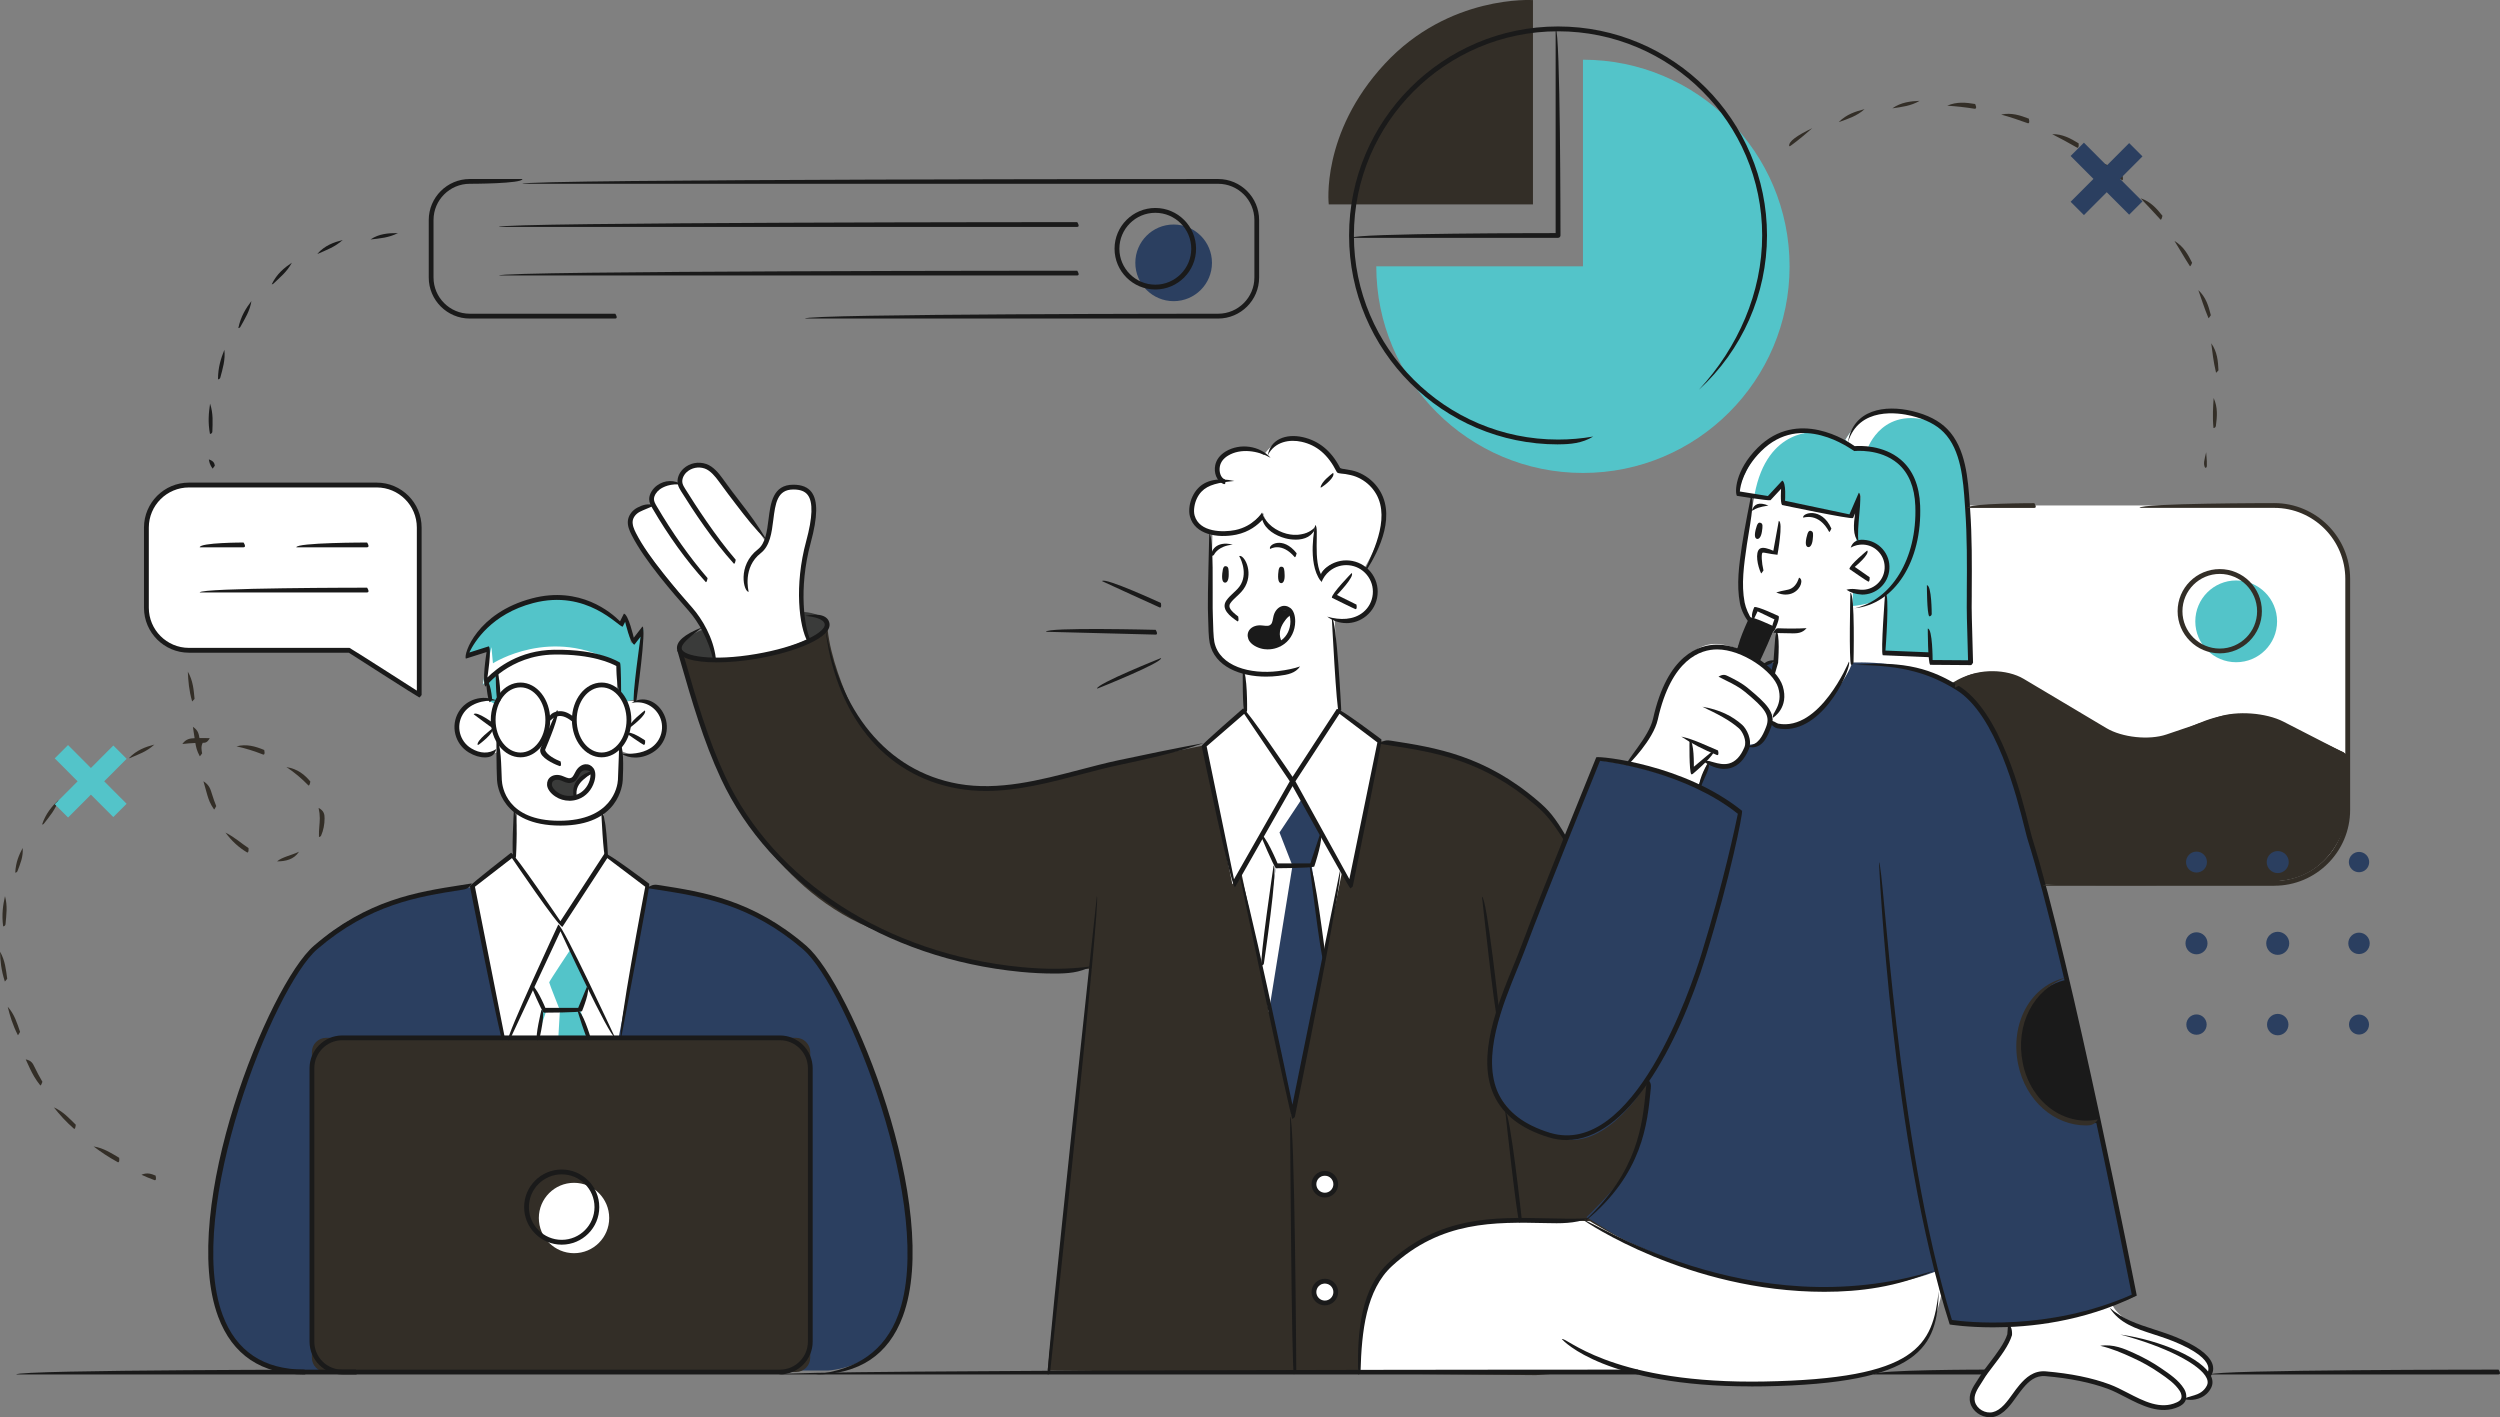 <?xml version="1.0" encoding="UTF-8"?>
<svg id="Layer_2" data-name="Layer 2" xmlns="http://www.w3.org/2000/svg" viewBox="0 0 501.64 284.37">
  <rect x="0" y="0" width="501.64" height="284.37" fill="#808080" stroke="none"/>
  <defs>
    <style>
      .cls-1 {
        fill: #fff;
      }

      .cls-2 {
        fill: #332e27;
      }

      .cls-3 {
        fill: #1a1a1a;
      }

      .cls-4, .cls-5 {
        fill: #53c4c9;
      }

      .cls-6, .cls-7 {
        fill: #2b3f60;
      }

      .cls-8 {
        fill: #3a3b3a;
      }

      .cls-7, .cls-5 {
        fill-rule: evenodd;
      }
    </style>
  </defs>
  <g id="Colored">
    <g id="Team_Brainstorm" data-name="Team Brainstorm">
      <g>
        <path class="cls-1" d="m385.08,101.43h72.2s13.1,1.46,13.61,14.17v45.9s.57,12.81-13.01,15.22h-47.8l-36.63-32.27-6.71-42.49,18.34-.53Z"/>
        <path class="cls-2" d="m390.5,137.94s3.45-3.03,7.89-3c4.44.03,6.05.64,19.64,9.08,11.47,7.12,16.39,3.59,19.35,2.65,2.96-.93,6.58-3.48,12.82-3.41,6.23.07,6.63,1.65,20.12,7.73l.57.88v12.43s-2.05,11.08-13.01,12.42c-10.96,1.34-47.98.77-47.98.77l-36.45-25.63,17.05-13.93Z"/>
      </g>
      <path class="cls-2" d="m241.56,149.58s-15.86,3.11-24.19,5.18c-8.33,2.07-18.55,5.48-28.65,2.07-10.1-3.41-15.53-10.23-17.52-14.32-1.98-4.09-4.56-10.75-5.12-16.13,0,0-6.27,4.55-14.62,5.29-8.35.74-13.16,1.03-15.16-1.36,0,0,4.14,15.51,7.09,21.92,2.95,6.4,12.32,26.96,32.77,34.59,20.45,7.63,21.4,7.13,27.57,7.56,6.17.43,15.22,0,15.22,0,0,0-4.97,45.85-5.28,48.73-.31,2.88-3.46,31.9-3.46,31.9l97.99.92,28.91-2.37,7.93-14.66-7.93-36.25-9.23-10.58s-.76-8.84-1.98-13.64c-1.23-4.8-5.52-19.29-9.7-26.12-4.17-6.83-5.48-11.72-17.55-17.68-12.07-5.97-21.79-5.86-21.79-5.86l-35.32.81Z"/>
      <path class="cls-6" d="m57.3,275.01h108.76s15.05-.52,16.1-16.99c1.05-16.47-3.35-32.75-7.78-44.56-4.43-11.81-9.21-22.74-20.14-28.53-10.93-5.79-25.12-7.2-25.12-7.2l-34.36.32s-24.77.98-34.1,15.09c-9.33,14.11-17.19,37.57-17.95,50.47-.75,12.91-1.24,28.12,14.58,31.4Z"/>
      <path class="cls-1" d="m99.51,140.96s-6.68-2.3-7.83,4.69c0,0,.35,5.3,4.16,5.62,3.81.32,4.26-.64,4.26-.64l.2,6.65s.48,4.33,3.52,5.66l-.75,8.88,9.36,13.62,9.3-13.62-.6-9.06s3.18-1.55,3.36-6.48c.18-4.93.41-5.48.41-5.48,0,0,6.62,3.21,8.43-4.21,0,0,.46-3.87-2.26-5.12-2.72-1.25-5.68-.69-5.68-.69l-1.66-2.34.4-5.06s-3.96-2.74-12.4-2.61c-8.44.14-11.64,3.6-11.64,3.6l-.15,5.43-.43,1.14Z"/>
      <path class="cls-2" d="m65.45,208.24h94.26c1.59,0,2.87,1.29,2.87,2.87v61.32c0,1.59-1.29,2.87-2.87,2.87h-94.26c-1.59,0-2.87-1.29-2.87-2.87v-61.32c0-1.59,1.29-2.87,2.87-2.87Z"/>
      <path class="cls-6" d="m371.38,132.96s13.54-.85,21.36,5.08c7.82,5.92,11.11,17.59,12.07,20.97.96,3.38,6.49,23.54,7.35,26.99.85,3.45,6.52,27.95,7.65,33.19,1.13,5.24,8.47,40.91,8.47,40.91,0,0-8.93,4.27-17.87,5.04-8.94.77-16.83,1.24-19.12.2l-2.83-10.16s-17.76,6.26-34.1,2.79c-16.34-3.47-23.68-6.09-29.68-9.8-6-3.71-6.34-3.93-6.34-3.93,0,0,4.72-4.59,6.73-7.33,2.01-2.74,5.57-9.75,5.37-19.59,0,0-7.66,13.26-17.04,11.2-9.38-2.06-15.1-9.4-14.32-16.42.77-7.02,4.47-16.91,10.16-31.2,5.69-14.3,11.25-28.38,11.25-28.38,0,0,5.33.52,11.69,2.43,6.21,1.86,8.69,2.54,8.69,2.54l11.04-24.35,4.42-.14s-4.12,13.1,1.36,12.8c5.47-.3,7.83-3.49,9.79-5.91,1.95-2.42,3.92-6.91,3.92-6.91Z"/>
      <g>
        <path class="cls-6" d="m440.74,175.08c1.16,0,2.1-.94,2.1-2.1s-.94-2.1-2.1-2.1-2.1.94-2.1,2.1.94,2.1,2.1,2.1Z"/>
        <path class="cls-6" d="m457.04,175.19c1.22,0,2.21-.99,2.21-2.21s-.99-2.21-2.21-2.21-2.21.99-2.21,2.21.99,2.21,2.21,2.21Z"/>
        <path class="cls-6" d="m473.35,175.02c1.13,0,2.04-.91,2.04-2.04s-.92-2.04-2.04-2.04-2.04.92-2.04,2.04.91,2.04,2.04,2.04Z"/>
        <path class="cls-6" d="m440.74,191.49c1.22,0,2.21-.99,2.21-2.21s-.99-2.21-2.21-2.21-2.21.99-2.21,2.21.99,2.21,2.21,2.21Z"/>
        <path class="cls-6" d="m457.04,191.6c1.28,0,2.31-1.04,2.31-2.31s-1.04-2.32-2.31-2.32-2.31,1.04-2.31,2.32,1.04,2.31,2.31,2.31Z"/>
        <path class="cls-6" d="m473.35,191.44c1.19,0,2.15-.96,2.15-2.15s-.96-2.15-2.15-2.15-2.15.96-2.15,2.15.96,2.15,2.15,2.15Z"/>
        <path class="cls-6" d="m440.74,207.63c1.13,0,2.04-.91,2.04-2.04s-.92-2.04-2.04-2.04-2.04.91-2.04,2.04.91,2.04,2.04,2.04Z"/>
        <path class="cls-6" d="m457.04,207.74c1.19,0,2.15-.96,2.15-2.15s-.96-2.15-2.15-2.15-2.15.96-2.15,2.15.96,2.15,2.15,2.15Z"/>
        <path class="cls-6" d="m473.35,207.59c1.11,0,2.01-.9,2.01-2.01s-.9-2.01-2.01-2.01-2.01.9-2.01,2.01.9,2.01,2.01,2.01Z"/>
      </g>
      <path class="cls-8" d="m115.24,159.78s-.26-3.38,3.52-4.43c0,0-.02-1.52-1.14-1.53-1.12-.02-1.48.8-1.78,1.35-.3.55-.79,1.41-1.67,1.32-.87-.09-2.66-1.21-3.54-.1-.88,1.11-.63,2.48,1.17,3.3,1.8.82,3.43.09,3.43.09Z"/>
      <path class="cls-4" d="m99.94,139.82v-5.08s3.89-3.52,10.31-3.83c6.42-.31,11.97,1.3,13.89,2.48v5.06l1.25,2.34,1.83-.4,1.9-14.17-2.51,2.88-1.13-5.49-.88,1.71s-6.08-6.05-14.36-5.42c-8.27.63-14.91,6.04-16.7,11.75l4.58-1.46-1.26,7.25,1.11-.97.15,4.15,1.38.76.43-1.55Z"/>
      <path class="cls-4" d="m371.6,121.61s5.52-.3,7.05-2.95l-.84,12.34,9.34.28.15,1.64,8.09.06s-.12-27.75-.76-33.17c-.64-5.42-1.07-13.76-8.4-16.03-7.33-2.27-12.22-.57-14.18,1.96-1.97,2.52-1.97,2.95-1.97,2.95,0,0-6.26-4.06-12.68-1.42-3.79,1.56-6.73,5.38-8.74,11.5l6.01,1.35,3.23-3.4-.3,4.2,13.64,2.74,2.21-4.56s-1.42,5.41-.99,9.7c0,0,5.35-.27,5.9,4.29.55,4.56-4.14,6.38-5.86,5.62-1.72-.76-.73-.23-.73-.23l-.17,3.14Z"/>
      <path class="cls-1" d="m326.79,152.9s3.83-3.67,4.52-6.36c.69-2.69,2.02-8.3,4.68-11.61,2.66-3.31,4.56-5.53,7.9-5.72,3.33-.19,8.58,2.49,10.56,4.77,1.98,2.27,3.46,4.85,2.92,6.84-.54,1.99-2.52,3.01-2.52,3.01,0,0,1.49,5.43-4.36,5.64,0,0-.55,6.47-7.69,3.24l-1.93,4.73s-11.1-3.92-14.07-4.54Z"/>
      <path class="cls-1" d="m371.6,133.09l.17-14.26s6.11,1.2,6.62-4.78c0,0,1.16-5.3-5.94-5.25l.52-7.54-1.74,2.4-13.64-2.74.29-4.07-3.12,3.29-2.7-.66s-1.96,9.52-2.48,13c-.52,3.48-.84,10.81,1.33,11.77l4.79,1.88c1.08.46.61,6.82.61,6.82l-.96,3.25s3.47,5.76-.52,7.63c0,0,.89,2.89,5.64,1.61,4.74-1.28,10.49-9.91,11.13-12.35Z"/>
      <path class="cls-1" d="m403.39,265.91l-.15,1.94s-1.41,3.34-4.81,7.05c-3.4,3.71-3.43,7.57-.54,8.72,4.37,1.75,6.28-5.63,10.81-7.52,2.87-1.2,12.05.67,14.21,1.7,2.16,1.03,6.83,4.56,9.37,4.62,2.53.07,5.68.19,5.95-2.02,0,0,2.67.42,4.34-1.19,1.67-1.61.41-3.34.41-3.34,0,0,1.45-.74.08-2.83-1.37-2.09-3.64-3.42-7.16-4.65-3.52-1.23-8.4-2.79-10.11-4.24-1.71-1.46-1.89-2.29-1.89-2.29,0,0-14.29,4.46-20.49,4.06Z"/>
      <path class="cls-1" d="m319.03,245.04s-11.86-.43-17.23,0c-5.37.43-15.17,1.35-21.73,7.69-6.56,6.34-6.55,12.43-7.56,22.57h54.83s12.32,2.83,27.59,2.36c15.27-.46,21.89-1.99,25.17-3.82,3.28-1.83,5.29-2.29,6.74-5.43,1.45-3.13,2.65-8.36,2.65-8.36l-1.04-4.93s-12.1,5.31-31.27,3.03c-22.02-2.62-38.15-13.12-38.15-13.12Z"/>
      <polygon class="cls-3" points="348.44 130.41 351.45 124.1 356.08 126.13 352.52 132.67 348.44 130.41"/>
      <path class="cls-1" d="m122.24,244.4c0,3.9-3.16,7.06-7.06,7.06s-7.06-3.16-7.06-7.06,3.16-7.06,7.06-7.06,7.06,3.16,7.06,7.06Z"/>
      <polygon class="cls-1" points="103.06 171.83 94.76 178.05 100.79 208.25 124.15 208.16 130 177.73 121.73 171.83 103.06 171.83"/>
      <polygon class="cls-4" points="106.95 198.22 108.87 202.13 107.78 208.23 118.23 208.25 116.35 202.41 118.02 197.72 112.32 185.99 106.95 198.22"/>
      <path class="cls-1" d="m70.13,130.49l13.99,8.98-.03-34.25s.18-6-7.58-7.88h-38.61s-8.05.15-8.53,8.53v17.05s.86,7.58,8.53,7.58h32.22Z"/>
      <path class="cls-1" d="m268.73,142.48l-.92-18.32s7.84,2.36,8.19-6.15c0,0-.43-5.35-6.19-5.12,0,0-3.64.62-4.59,2.85,0,0-1.8-1.43-1.05-8.63v-.91s-2.35,2.82-5.7,1.15c-3.35-1.67-4.34-1.75-4.9-4.05,0,0-2.93,4.61-10.28,3.5l-.36,18.1s-1.24,8.93,6.93,9.85l-.02,7.54,9.38,14.09,9.52-13.88Z"/>
      <path class="cls-1" d="m162.35,128.15s-1.16-3.08-1.34-8.49c-.18-5.41,1.41-10.61,1.83-12.65.42-2.05,1.79-9.05-2.24-9.42-4.03-.37-5.1,2.19-5.5,5.15-.4,2.97-1.42,6.06-1.42,6.06,0,0-6.18-9.58-8.67-12.52-2.49-2.94-4.11-3.76-6.36-2.78-2.25.98-1.84,3.66-1.84,3.66,0,0-2.51-1.09-4.06.34-1.55,1.42-2.08,2.65-1.38,4.11,0,0-2.06-.5-3.49.73-1.43,1.23-1.69,3.27.91,7.02,2.6,3.76,7.58,9.73,9.46,12.06,1.88,2.33,3.39,4.36,4.08,6.44.68,2.09,1.05,4.32,1.05,4.32,0,0,5.74.21,10.83-1.15,5.1-1.37,8.13-2.87,8.13-2.87Z"/>
      <polygon class="cls-1" points="249.71 142.31 241.55 149.58 247.29 177.44 249.03 174.84 259.3 224.05 269.31 174.84 270.93 177.77 276.87 148.76 268.61 142.51 249.71 142.31"/>
      <path class="cls-1" d="m245.31,96.38s-5.38.47-6.21,4.57c-.83,4.1,3.92,5.76,3.92,5.76,0,0,4.87.96,7.36-1.04,2.49-1.99,3.09-2.72,3.09-2.72,0,0,.56,3.58,4.73,4.3,4.17.72,5.84-1.43,5.84-1.43,0,0-1.57,6.83.75,9.64,0,0,1.48-2.8,4.75-2.66,3.27.14,4.2,1.26,4.2,1.26,0,0,2.66-4.38,3.31-7.54.64-3.16.75-6.83-1.33-8.73-2.08-1.91-2.81-3.27-6.88-3.39,0,0-1.78-4.38-6.07-5.83-4.29-1.45-7.14-.16-9.19,2.73,0,0-2.36-1.72-5.33-1.35-2.96.37-3.85,2.77-4.12,3.31-.26.53.3,2.63,1.16,3.13Z"/>
      <path class="cls-3" d="m256.74,129.3s-.97-1.99,0-3.56c.97-1.58,2.37-2.41,2.37-2.41,0,0-.6-1.05-1.7-.9-1.09.15-1.33,1-1.5,2-.17,1.01-.44,1.86-1.34,1.95-.9.09-2.7-.22-3.36.24-.67.46-.7,1.31.33,2.13,1.03.82,3.35,1.76,5.2.55Z"/>
      <path class="cls-8" d="m143.26,132.23s-1.02-5.52-1.96-5.82c-.94-.3-5.24,2.48-4.84,3.94.4,1.46,5.84,2.14,6.8,1.89Z"/>
      <path class="cls-8" d="m161,122.83l1.14,5.64s4.23-2.1,3.83-3.58c-.4-1.47-4.04-2.21-4.97-2.07Z"/>
      <polygon class="cls-6" points="253.46 167.6 256.07 173.72 253.08 193.83 259.3 223.63 265.89 192.08 263.2 173.72 265.37 167.32 259.48 156.87 253.46 167.6"/>
      <path class="cls-1" d="m267.84,237.8c0,1.11-.9,2-2,2s-2-.89-2-2,.9-2,2-2,2,.9,2,2Z"/>
      <path class="cls-1" d="m267.84,259.44c0,1.1-.9,2-2,2s-2-.9-2-2,.9-2,2-2,2,.9,2,2Z"/>
      <path class="cls-2" d="m266.62,41.01h40.98V.02s-16.83-1.14-29.74,12.79c-12.91,13.93-11.24,28.2-11.24,28.2Z"/>
      <path class="cls-4" d="m317.63,11.98v41.46h-41.47c0,22.9,18.57,41.46,41.47,41.46s41.46-18.56,41.46-41.46-18.57-41.46-41.46-41.46Z"/>
      <path class="cls-6" d="m227.81,52.74c0,4.25,3.44,7.69,7.69,7.69s7.69-3.44,7.69-7.69-3.44-7.69-7.69-7.69-7.69,3.44-7.69,7.69Z"/>
      <path class="cls-3" d="m414.74,196.62l6.41,28.73s-13.47.7-15.78-11.58c-2.31-12.29,6.15-16.82,9.37-17.14Z"/>
      <path class="cls-4" d="m456.91,124.68c0,4.53-3.67,8.2-8.21,8.2s-8.2-3.67-8.2-8.2,3.67-8.21,8.2-8.21,8.21,3.67,8.21,8.21Z"/>
      <path class="cls-1" d="m123.6,133.1c-12.86-7.61-24.69,0-24.69,0l-.3-3.25-1.7,7.32c.11.13,1.06-.7,1.06-.7,0,.14,1.97-1.72,1.97-1.72,0,0,3.89-3.52,10.31-3.83,5.9-.28,11.06,1.06,13.35,2.19Z"/>
      <path class="cls-1" d="m364.65,86.74c-2.14-.51-4.68-.53-7.26.52-3.79,1.56-6.73,5.38-8.74,11.5l2.31.52,1.11-.07c2.54-13.66,12.58-12.47,12.58-12.47Z"/>
      <path class="cls-1" d="m386.23,83.78c-7.33-2.27-12.22-.57-14.18,1.96-1.04,1.33-1.52,2.07-1.75,2.48l1.47,1.63,2.94.22s3.14-9.35,14.12-5.05c-.76-.51-1.61-.93-2.6-1.24Z"/>
      <polygon class="cls-1" points="261.33 160.14 256.74 167.04 259.34 173.72 254.59 203.11 253.08 193.25 256.07 173.72 253.46 167.6 259.48 156.87 261.33 160.14"/>
      <path class="cls-1" d="m114.5,190.47s-4.3,6.44-4.3,6.65,2.15,5.59,2.15,5.59l-.32,5.51h-4.25s1.76-5.17,1.76-5.17l-2.44-5.18,5.33-12.43,2.07,5.03Z"/>
      <path class="cls-3" d="m71.42,275.79H3.28c0-.97,68.14-.97,68.14-.97.48.75.26.97,0,.97Z"/>
      <path class="cls-3" d="m398.43,275.79h-22.51c0-.97,22.51-.97,22.51-.97.48.75.27.97,0,.97Z"/>
      <path class="cls-3" d="m328.64,275.79h-172.3c0-.97,172.3-.97,172.3-.97.48.75.26.97,0,.97Z"/>
      <path class="cls-3" d="m501.35,275.79h-57.74c0-.97,57.74-.97,57.74-.97.48.75.26.97,0,.97Z"/>
      <path class="cls-3" d="m156.49,275.79h-87.8c-3.63,0-6.58-2.96-6.58-6.58v-54.86c0-3.63,2.95-6.58,6.58-6.58h87.8c3.63,0,6.58,2.96,6.58,6.58v54.86c0,3.63-2.95,6.58-6.58,6.58Zm-87.8-67.06c-3.1,0-5.62,2.52-5.62,5.62v54.86c0,3.1,2.52,5.62,5.62,5.62h87.8c3.1,0,5.62-2.52,5.62-5.62v-54.86c0-3.1-2.52-5.62-5.62-5.62h-87.8Z"/>
      <path class="cls-3" d="m112.71,249.75c-4.16,0-7.54-3.38-7.54-7.54s3.38-7.54,7.54-7.54,7.54,3.38,7.54,7.54-3.38,7.54-7.54,7.54Zm0-14.11c-3.62,0-6.58,2.95-6.58,6.57s2.95,6.57,6.58,6.57,6.58-2.95,6.58-6.57-2.95-6.57-6.58-6.57Z"/>
      <path class="cls-3" d="m352.68,132.95c-.44-.69,2.39-6.59,2.39-6.59l-3.39-1.62-2.81,5.88c-.87-.42,2.15-6.73,2.15-6.73.64-.23,4.9,1.8,4.9,1.8.23.64-2.8,6.98-2.8,6.98-.08.17-.26.28-.44.28Z"/>
      <path class="cls-3" d="m355.71,126.62c-.43-.69.35-2.33.35-2.33l-3.39-1.62-.78,1.64c-.87-.41.12-2.49.12-2.49.64-.23,4.9,1.81,4.9,1.81.23.64-.77,2.72-.77,2.72-.08.17-.26.28-.44.28Z"/>
      <path class="cls-3" d="m339.38,155.38c-.48-.49-.37-6.83-.37-6.83.97.02.87,5.3.87,5.3l3.99-3.34c.62.74-4.18,4.76-4.18,4.76-.09.08-.2.11-.31.11Z"/>
      <g>
        <path class="cls-3" d="m220.13,138.17c-.18-.93,12.84-6.13,12.84-6.13.36.9-12.67,6.09-12.67,6.09-.06.02-.12.03-.18.03Z"/>
        <path class="cls-3" d="m231.87,127.34s-21.99-.57-21.99-.57c.03-.96,22.01-.39,22.01-.39.46.76.25.97-.01.97Z"/>
        <path class="cls-3" d="m232.74,121.91c-.2-.05-11.6-5.3-11.6-5.3.4-.88,11.8,4.38,11.8,4.38.15.82-.02.92-.2.92Z"/>
      </g>
      <path class="cls-3" d="m97.31,151.98c-1.05,0-2.14-.33-3.23-.98-2.81-1.69-3.73-5.34-2.05-8.15,1.54-2.56,4.78-3.52,7.68-2.27-2.85-.17-5.57.61-6.85,2.76-1.41,2.35-.64,5.42,1.71,6.83,1.77,1.07,3.55,1.11,5.01.13-.33,1.38-1.28,1.68-2.28,1.68Z"/>
      <path class="cls-3" d="m95.84,149.46c-.28-.87,2.92-3.24,2.92-3.24.57.77-2.63,3.15-2.63,3.15-.09.07-.19.1-.29.1Z"/>
      <path class="cls-3" d="m98.91,146.13c-.29-.1-3.87-2.81-3.87-2.81.58-.77,4.16,1.94,4.16,1.94,0,.8-.15.87-.29.87Z"/>
      <path class="cls-3" d="m127.46,152.01c-1.01,0-1.99-.26-2.82-.79,1.98.11,4.01.03,5.79-1.04,2.35-1.41,3.12-4.47,1.71-6.83-1.12-1.88-3.31-2.8-5.44-2.28,2.31-1.55,4.93-.46,6.27,1.79,1.68,2.81.77,6.47-2.04,8.15-1.11.67-2.31,1-3.46,1Z"/>
      <path class="cls-3" d="m129.17,149.46c-.28-.09-3.42-2.28-3.42-2.28.55-.79,3.7,1.4,3.7,1.4.03.81-.12.88-.27.88Z"/>
      <path class="cls-3" d="m126.3,145.98c-.29-.87,3.09-3.43,3.09-3.43.58.77-2.8,3.32-2.8,3.32-.09.07-.19.1-.29.1Z"/>
      <g>
        <path class="cls-3" d="m114.24,160.67c-.99,0-1.96-.28-2.8-.84-.98-.63-1.61-1.52-1.67-2.31-.04-.7.22-1.28.74-1.65.65-.46,1.6-.5,2.49-.11,1.11.48,1.24.43,1.52.34.28-.1.41-.15.95-1.23.44-.87,1.19-1.45,1.98-1.52.67-.04,1.21.23,1.63.79.44.6.5,1.61.16,2.72-.5,1.65-1.68,2.95-3.17,3.49-.6.22-1.22.33-1.83.33Zm-3.51-3.21c.02.39.42,1.04,1.23,1.57.53.35,1.96,1.07,3.78.41,1.2-.44,2.16-1.51,2.58-2.87.27-.91.19-1.59-.01-1.87-1.22-.36-1.69.03-1.97.59-.62,1.24-.89,1.49-1.48,1.71-.6.21-.96.2-2.23-.36-.58-.25-1.18-.24-1.55.02-.24.17-.36.44-.33.8h0Z"/>
        <path class="cls-3" d="m115.3,160.55c-1.24-3.78,1.82-5.45,3.54-5.85.06.98-3.83,1.94-3.07,5.26-.4.59-.43.59-.47.59Z"/>
      </g>
      <path class="cls-3" d="m197.81,158.71c-1.9,0-3.8-.15-5.7-.49-14.81-2.64-24.76-14.99-26.61-33.02,2.76,17.49,12.41,29.52,26.78,32.08,8.1,1.43,16.33-.72,24.3-2.8,2.56-.67,5.21-1.37,7.79-1.92,5.03-1.07,11-2.32,17.15-3.46-5.96,2.07-11.92,3.32-16.95,4.4-2.55.54-5.19,1.24-7.75,1.91-6.22,1.63-12.6,3.3-19.01,3.3Z"/>
      <path class="cls-3" d="m314.12,169.06c-2.95-4.7-4.25-5.98-6.09-7.56-10.51-9.04-20.31-10.56-28.95-11.9-.76-.12-1.5-.23-2.24-.36.89-.83,1.64-.71,2.39-.6,8.77,1.36,18.71,2.91,29.43,12.13,1.91,1.65,3.27,2.98,5.88,7.57-.26.7-.33.72-.42.72Z"/>
      <path class="cls-3" d="m270.97,178.26c-.42-.25-11.61-20.52-11.61-20.52l-11.54,20.28c-.89-.14-6.7-28.34-6.7-28.34.16-.46,8.31-7.53,8.31-7.53.71.1,9.93,13.73,9.93,13.73l8.88-13.63c.69-.12,8.96,6.13,8.96,6.13.18.48-5.76,29.49-5.76,29.49-.42.38-.45.39-.47.39Zm-28.85-28.5l5.49,26.67,11.19-19.66-9.15-13.53-7.53,6.52Zm17.81,7.01l10.83,19.63,5.62-27.43-7.61-5.75-8.84,13.56Z"/>
      <path class="cls-3" d="m256.03,174.22c-.44-.3-3.12-6.72-3.12-6.72.89-.37,3.44,5.75,3.44,5.75h6.57s1.95-5.86,1.95-5.86c.91.3-1.15,6.48-1.15,6.48-.46.33-7.69.35-7.69.35h0Z"/>
      <path class="cls-3" d="m254.06,135.77c-5.15,0-10.34-1.97-11.33-6.75-.22-1.03-.27-3.23-.32-5.35l-.04-1.61c-.06-2.03.26-14.41.27-14.94.96.15.63,12.9.69,14.91l.04,1.62c.05,2.08.11,4.22.3,5.18,1.03,4.96,7.34,6.5,12.74,5.84,1.86-.23,3.28-.53,4.46-.95-.93,1.35-2.41,1.67-4.34,1.9-.81.1-1.64.15-2.47.15Z"/>
      <path class="cls-3" d="m268.65,143c-.48-.46-1.41-18.97-1.41-18.97.96-.05,1.89,18.46,1.89,18.46-.46.51-.47.51-.48.51Z"/>
      <path class="cls-3" d="m270.14,125.03c-1.35,0-2.69-.44-3.83-1.3,2.56.75,5.29.7,7.22-.88,1.1-.9,1.78-2.18,1.92-3.6.14-1.42-.28-2.8-1.19-3.91-1.86-2.27-5.23-2.6-7.5-.73-.72.59-1.27,1.36-1.6,2.23-.51-1.37.14-2.28.99-2.97,2.68-2.2,6.66-1.82,8.86.87,1.07,1.3,1.57,2.94,1.4,4.61-.16,1.68-.97,3.18-2.27,4.25-1.17.96-2.58,1.44-4,1.44Z"/>
      <path class="cls-3" d="m243.2,111.52c-.43-.71.73-3.14,4.16-2.23-2.9.24-3.71,1.93-3.72,1.95-.08.18-.26.28-.44.28Z"/>
      <path class="cls-3" d="m259.8,111.8c-2.63-3.07-4.84-1.7-4.94-1.64-.49-.83,2.54-2.71,5.32.86-.17.75-.28.78-.38.78Z"/>
      <path class="cls-3" d="m249.75,143c-.48-.49-.38-8.26-.38-8.26.96.01.87,7.78.87,7.78,0,.26-.22.48-.48.48Z"/>
      <path class="cls-3" d="m253.14,193.74c-.48-.55,2.41-20.07,2.41-20.07.95.14-1.94,19.65-1.94,19.65-.04.24-.24.41-.48.41Z"/>
      <path class="cls-3" d="m265.5,192.56c-.48-.42-2.71-18.78-2.71-18.78.96-.12,3.19,18.24,3.19,18.24-.44.54-.46.54-.48.54Z"/>
      <path class="cls-3" d="m211.59,195.35c-2.18,0-4.45-.11-6.82-.34-27.15-2.64-50.18-17.49-60.09-38.73-3.54-7.58-5.89-15.73-8.16-23.62l-.63-2.2c.93-.27,1.56,1.94,1.56,1.94,2.26,7.85,4.6,15.96,8.11,23.47,9.77,20.94,32.5,35.57,59.31,38.18,5.12.5,9.72.45,14.07-.14-2.27,1.28-4.75,1.44-7.34,1.44Z"/>
      <path class="cls-3" d="m143.74,132.9c-4.25,0-7.57-.76-7.88-2.56-.27-1.58,1.4-3.05,5.1-4.5-2.68,2.09-4.33,3.34-4.16,4.34.25,1.47,6.06,2.57,14.95,1.04,3.92-.67,7.53-1.71,10.16-2.93,2.81-1.29,3.69-2.42,3.58-3.04-.19-1.1-2.25-1.52-3.94-1.67,3.09-.68,4.66.12,4.89,1.51.23,1.32-1.2,2.73-4.13,4.08-2.71,1.25-6.4,2.31-10.4,3-2.77.48-5.65.74-8.19.74Z"/>
      <path class="cls-3" d="m254.44,130.31c-.52,0-1.05-.07-1.57-.23-1.18-.36-2.09-1.06-2.38-1.85-.25-.69-.16-1.35.25-1.88.52-.65,1.47-.97,2.48-.85,1.29.16,1.41.07,1.67-.12.26-.19.38-.28.61-1.57.18-1,.77-1.81,1.55-2.12.61-.24,1.28-.13,1.87.31.62.47.98,1.48.97,2.71-.01,1.82-.83,3.5-2.17,4.49-.98.72-2.13,1.1-3.29,1.1Zm-1.64-3.87c-.55,0-1.04.19-1.3.52-.2.25-.24.57-.11.94.15.4.75.96,1.75,1.26.64.19,2.33.52,4.01-.72,1.1-.81,1.77-2.2,1.78-3.72,0-1.02-.29-1.7-.59-1.94-.31-.24-.63-.31-.93-.18-.46.18-.83.72-.95,1.39-.27,1.51-.49,1.8-.99,2.17-.53.4-.9.48-2.36.31-.1-.01-.21-.02-.31-.02Z"/>
      <path class="cls-3" d="m256.87,129.67c-2.22-3.47.39-6.08,2.02-7,.32.93-3.39,3.09-1.6,6.28-.26.7-.34.72-.42.72Z"/>
      <path class="cls-3" d="m271.98,122.23c-.21-.05-4.73-2.29-4.73-2.29-.13-.77,3.97-4.96,3.97-4.96.69.67-2.95,4.4-2.95,4.4l3.92,1.94c.13.81-.04.91-.21.91Z"/>
      <path class="cls-3" d="m163.66,275.79c8.29-.97,13.86-4.67,16.58-11.98,7.68-20.71-10.33-65.78-19.12-73.34-10.51-9.04-20.31-10.56-28.96-11.91-.75-.12-1.5-.23-2.23-.35.89-.83,1.63-.72,2.38-.6,8.77,1.37,18.72,2.91,29.44,12.13,9.17,7.89,27.38,52.89,19.4,74.4-2.87,7.73-8.75,11.65-17.48,11.65Z"/>
      <path class="cls-3" d="m61.1,275.79c-8.65,0-14.47-3.91-17.33-11.6-8-21.57,10.11-66.58,19.25-74.45,10.72-9.22,20.66-10.76,29.44-12.13.75-.12,1.49-.23,2.23-.35-.58,1.07-1.33,1.19-2.08,1.3-8.65,1.35-18.45,2.87-28.96,11.91-8.76,7.54-26.68,52.61-18.98,73.38,2.7,7.28,8.23,10.97,16.43,10.97.48.75.26.97,0,.97Z"/>
      <path class="cls-3" d="m100.79,208.73c-.47-.39-6.5-30.9-6.5-30.9.18-.47,8.25-6.72,8.25-6.72.69.11,9.91,13.74,9.91,13.74l8.88-13.63c.69-.12,8.96,6.13,8.96,6.13.18.47-5.66,30.98-5.66,30.98-.94-.18,4.84-30.4,4.84-30.4l-7.61-5.75-9,13.8c-.8,0-10.13-13.8-10.13-13.8l-7.43,5.75,5.98,30.22c-.41.57-.44.58-.47.58Z"/>
      <path class="cls-3" d="m101.94,208.73c-.44-.69,10.08-23.21,10.08-23.21.87,0,11.32,22.52,11.32,22.52-.87.41-10.88-21.18-10.88-21.18l-10.08,21.59c-.08.18-.25.28-.44.28Z"/>
      <path class="cls-3" d="m109.11,203.2c-.44-.3-2.61-5.5-2.61-5.5.89-.37,2.93,4.53,2.93,4.53h6.59s1.75-4.24,1.75-4.24c.89.36-.98,4.9-.98,4.9-.44.3-7.68.31-7.68.31h0Z"/>
      <path class="cls-3" d="m107.78,208.73c-.47-.6.87-6.13.87-6.13.94.23-.4,5.76-.4,5.76-.05.22-.25.37-.47.37Z"/>
      <path class="cls-3" d="m118.02,208.73c-.46-.34-2.13-5.89-2.13-5.89.92-.28,2.59,5.27,2.59,5.27-.37.61-.41.62-.46.62Z"/>
      <path class="cls-3" d="m366.08,259.21c-27.37,0-48.05-14.17-48.31-14.36.87-.57,33.17,21.55,70.36,10.11-7.45,3.3-14.98,4.25-22.05,4.25Z"/>
      <path class="cls-3" d="m318.04,244.94c10.64-9.98,11.53-19.18,12.24-26.58.06-.67.12-1.31.19-1.93.89.72.83,1.36.77,2.02-.69,7.17-1.64,17-12.89,26.38-.09.07-.2.11-.31.11Z"/>
      <path class="cls-3" d="m351.19,125.14c-1.09-1.12-1.83-2.82-2.06-4.06-.73-3.83-.17-7.72.38-11.49.46-3.2,1.81-9.92,1.82-9.99.93.26-.41,6.95-.8,9.62-.61,4.19-1.16,8-.46,11.67.21,1.09.88,2.64,1.5,3.46-.18.74-.28.77-.38.77Z"/>
      <path class="cls-3" d="m359.58,127.08c-.99,0-1.95-.02-2.69-.05-.35-.02-.69-.04-1.04-.07.42-.93.75-.9,1.08-.89,1.61.07,3.95.08,5.57-.03-.84,1.02-1.9,1.05-2.93,1.05Z"/>
      <path class="cls-3" d="m363.41,106.53c-.37-.11-.65.02-.94,1.38-.32,1.52.04,1.84.39,1.87.34.03.75-.4.87-1.49.12-1.1.16-1.61-.33-1.75Z"/>
      <path class="cls-3" d="m353.27,104.91c-.37-.12-.65,0-.98,1.35-.37,1.51-.02,1.84.32,1.88.34.04.76-.37.93-1.46.16-1.09.22-1.61-.27-1.77Z"/>
      <path class="cls-3" d="m257.19,113.72c-.39-.05-.64.12-.72,1.5-.09,1.55.32,1.81.66,1.79.35-.02.68-.5.64-1.61-.04-1.1-.08-1.62-.58-1.69Z"/>
      <path class="cls-3" d="m246.02,113.62c-.38-.07-.64.1-.77,1.48-.14,1.54.25,1.82.6,1.81.35,0,.7-.48.7-1.58,0-1.1-.02-1.62-.53-1.71Z"/>
      <path class="cls-3" d="m351.5,102.46c.51-1.4,1.49-1.76,3.34-1.02-1.87.29-2.53.59-3.08.95-.08.05-.18.08-.26.08Z"/>
      <path class="cls-3" d="m373.65,119.31c-1.37-.08-2.33-.41-3.15-.98,1.22-.32,2.01-.05,2.84,0,1.21.09,2.37-.31,3.29-1.11.91-.8,1.45-1.91,1.53-3.12.08-1.21-.32-2.38-1.12-3.29-.8-.91-1.9-1.46-3.11-1.53-.87-.06-1.79.15-2.58.61.47-1.39,1.55-1.66,2.64-1.57,1.47.09,2.81.76,3.78,1.86.97,1.11,1.45,2.52,1.35,3.99-.09,1.47-.76,2.81-1.86,3.78-1.01.89-2.28,1.36-3.62,1.36Z"/>
      <path class="cls-3" d="m374.89,116.71c-.28-.09-3.79-2.53-3.79-2.53-.03-.77,3.57-3.72,3.57-3.72.61.75-2.5,3.29-2.5,3.29l2.99,2.08c.02.81-.13.88-.28.88Z"/>
      <path class="cls-3" d="m355.65,135.68c-.46-.62.2-2.87.2-2.87l.46-6.26c.96.07.48,6.43.48,6.43l-.68,2.35c-.06.21-.26.35-.46.35Z"/>
      <path class="cls-3" d="m358.16,146.29c-.51,0-1.02-.05-1.55-.15-.86-.17-1.64-1.3-1.79-1.52,1.08-.12,1.63.51,1.97.58,8.36,1.58,14.15-12.31,14.21-12.45.66.93-4.61,13.55-12.83,13.55Z"/>
      <path class="cls-3" d="m358.33,119.31c-.6,0-1.24-.14-1.92-.43,1.41-.46,2.29-.42,3-.79,1.19-.61,1.56-2.17,1.57-2.18.92.29.47,2.21-1.12,3.03-.46.24-.98.36-1.52.36Z"/>
      <path class="cls-3" d="m371.44,133.41c-.48-.49-.15-14.45-.15-14.45.96.02.63,13.98.63,13.98,0,.26-.22.47-.48.47Z"/>
      <path class="cls-3" d="m353.41,133.65c1.14-1.12,1.65-1.16,2.9-1.18-1.2.98-1.68,1.02-2.84,1.18-.02,0-.04,0-.07,0Z"/>
      <path class="cls-3" d="m353.38,115.06c-.73-1.5-1.24-4.21-.29-4.94.58-.44,1.8-.03,2.74.4l1.09-6c.95.17-.26,6.8-.26,6.8-1.65-.16-2.76-.52-3-.42-.27.21-.19,1.96.19,3.57-.4.59-.44.59-.47.59Z"/>
      <path class="cls-3" d="m399.23,284.37c-1.75,0-3.44-1.19-3.89-2.88-.44-1.67.52-3.14,1.37-4.44.19-.28.36-.56.53-.83.44-.75,1.16-1.69,1.92-2.68,1.44-1.89,3.07-4.02,3.62-5.82l.14-1.84c.96.08.8,2.02.8,2.02-.62,2.07-2.31,4.28-3.8,6.23-.74.97-1.44,1.88-1.85,2.59-.17.28-.36.57-.55.87-.77,1.18-1.57,2.41-1.24,3.67.38,1.46,2.1,2.46,3.6,2.09.75-.18,1.48-.65,2.24-1.45.63-.67,1.19-1.45,1.73-2.2.44-.61.89-1.24,1.39-1.82,1.25-1.46,2.84-2.91,5.26-2.71,5.04.44,9.23,1.29,12.82,2.62,1.16.43,2.33,1.03,3.57,1.67,3.26,1.69,6.62,3.44,9.87,1.94.42-.19.69-.4.84-.64.29-.49.08-1.18-.19-1.61-.95-1.52-2.54-2.6-4.07-3.65-1.83-1.26-3.53-2.2-5.55-3.12-1.87-.86-4.09-1.81-6.37-2.34,2.58-.39,4.86.59,6.77,1.47,2.07.94,3.82,1.92,5.35,2.97,1.88,1.28,3.63,2.47,4.68,4.16.44.7.71,1.75.2,2.62-.25.41-.67.74-1.26,1.02-3.67,1.68-7.42-.25-10.72-1.96-1.21-.63-2.36-1.22-3.46-1.63-3.51-1.29-7.62-2.13-12.57-2.56-2-.17-3.31,1.04-4.45,2.38-.47.56-.91,1.17-1.34,1.76-.56.78-1.13,1.58-1.81,2.3-.89.94-1.78,1.51-2.71,1.73-.29.07-.58.1-.87.1Z"/>
      <path class="cls-3" d="m104.44,151.96c-3.29,0-5.96-3.36-5.96-7.5s2.67-7.5,5.96-7.5,5.96,3.37,5.96,7.5-2.67,7.5-5.96,7.5Zm0-14.04c-2.76,0-5,2.93-5,6.54s2.24,6.54,5,6.54,5-2.93,5-6.54-2.24-6.54-5-6.54Z"/>
      <path class="cls-3" d="m120.72,151.96c-3.29,0-5.96-3.36-5.96-7.5s2.67-7.5,5.96-7.5,5.96,3.37,5.96,7.5-2.68,7.5-5.96,7.5Zm0-14.04c-2.76,0-5,2.93-5,6.54s2.24,6.54,5,6.54,5-2.93,5-6.54-2.24-6.54-5-6.54Z"/>
      <path class="cls-3" d="m115.04,144.93c-1.18-.94-2.03-1.31-2.83-1.26-1.06.08-1.75.91-1.76.92-.72-.65.19-1.77,1.69-1.88,1.08-.09,2.17.39,3.23,1.38-.08.78-.2.83-.33.83Z"/>
      <path class="cls-3" d="m103.06,172.31c-.48-.51.04-9.57.04-9.57.96.06.44,9.11.44,9.11-.02.26-.23.46-.48.46Z"/>
      <path class="cls-3" d="m121.51,172.31c-.48-.46-.86-9.52-.86-9.52.96-.04,1.34,9.02,1.34,9.02-.47.5-.47.5-.48.5Z"/>
      <path class="cls-3" d="m112.32,153.73c-.48-.15-3.23-1.24-3.81-2.59-.15-.34-.16-.7-.03-1.02.57-1.4,3.18-7.38,3.29-7.64.85.45-1.83,6.61-2.4,8,.34,1.01,2.09,1.91,3.12,2.31.2.81.02.93-.17.93Z"/>
      <path class="cls-3" d="m127.22,140.87c-.48-.55,1.32-13.12,1.32-13.12l-1.24,1.61c-.85-.19-1.86-4.59-1.86-4.59l-.49.98c-.87.01-7.15-7.58-17.97-4.74-8.36,2.2-11.76,7.73-12.81,9.92l3.91-1.24c.62.54-.28,6.25-.28,6.25,1.95-1.94,6.42-5.46,13.36-5.56,9.16-.14,13.1,2.49,13.26,2.6.21.4.21,5.97.21,5.97-.96,0-.96-5.3-.96-5.3-.91-.51-4.86-2.43-12.49-2.31-8.9.13-13.67,6.35-13.72,6.42-.86-.36.17-6.92.17-6.92l-4.16,1.32c-.49-.96,2.27-9.19,13.27-12.09,9.67-2.55,15.93,2.85,17.67,4.61l.78-1.55c.9.11,1.98,4.83,1.98,4.83l1.74-2.25c.86.36-1.19,14.74-1.19,14.74-.03.24-.24.41-.48.41Z"/>
      <path class="cls-3" d="m99.94,140.92c-.48-.48-.48-6.18-.48-6.18.96,0,.96,5.7.96,5.7,0,.27-.22.48-.48.48Z"/>
      <path class="cls-3" d="m98.28,140.92c-.48-.45-.79-4.42-.79-4.42.96-.08,1.27,3.9,1.27,3.9-.46.52-.47.52-.48.52Z"/>
      <path class="cls-3" d="m112.48,165.66c-11.95,0-12.7-8.18-12.75-9.12-.13-2.52-.12-7.76-.12-7.81.96.05.96,5.27,1.08,7.76.07,1.37.95,8.2,11.51,8.2s11.72-6.83,11.79-8.2c.13-2.5.25-7.24.26-7.29.96.08.83,4.83.71,7.34-.05.93-.8,9.12-12.48,9.12Z"/>
      <g>
        <path class="cls-3" d="m84.12,139.94c-.26-.07-14.13-8.97-14.13-8.97h-32.08c-4.97,0-9.02-4.05-9.02-9.02v-16.09c0-4.97,4.04-9.02,9.02-9.02h37.68c4.97,0,9.01,4.05,9.01,9.02v33.6c-.32.46-.4.48-.48.48Zm-46.21-42.13c-4.44,0-8.05,3.61-8.05,8.05v16.09c0,4.44,3.61,8.05,8.05,8.05h32.22c.26.08,13.51,8.58,13.51,8.58v-32.72c0-4.44-3.61-8.05-8.05-8.05h-37.68Z"/>
        <path class="cls-3" d="m48.87,109.82h-8.79c0-.96,8.79-.96,8.79-.96.48.75.27.96,0,.96Z"/>
        <path class="cls-3" d="m73.66,109.82h-14.2c0-.96,14.2-.96,14.2-.96.48.75.26.96,0,.96Z"/>
        <path class="cls-3" d="m73.66,118.88h-33.58c0-.96,33.58-.96,33.58-.96.48.75.26.96,0,.96Z"/>
      </g>
      <path class="cls-3" d="m439.46,280.89c-.38,0-.71-.04-.98-.09.31-.91,3.13-.38,4.34-2.77.23-.45.22-.94-.03-1.48-1.26-2.79-8.39-6.4-17.34-8.77,8.03,1.13,16.61,4.81,18.22,8.38.37.81.37,1.59.01,2.31-.97,1.92-2.85,2.43-4.22,2.43Z"/>
      <path class="cls-3" d="m399.97,266.34c-5.29,0-8.67-.56-8.75-.57-11.68-36.58-14.17-92.18-14.19-92.74.98.52,3.45,55.7,14.64,91.83,2.4.35,19.19,2.4,36.08-5.08-1.07-5.43-13.36-67.49-20.91-91.39-.13-.41-.32-1.16-.57-2.17-1.56-6.26-5.7-22.89-13.78-27.81-5.05-3.07-10.23-4.98-20.47-4.98,10.47-.96,15.79.99,20.97,4.16,8.42,5.13,12.63,22.03,14.21,28.4.24.98.43,1.71.55,2.11,7.88,24.93,20.88,91.2,21.01,91.87-10.94,5.34-21.62,6.37-28.79,6.37Z"/>
      <path class="cls-3" d="m443.06,276.5c-.29-.87.19-1.36.04-2.17-.17-1-1.26-2.61-5.5-4.55-1.9-.88-3.72-1.47-5.48-2.04-3.67-1.19-6.84-2.22-8.82-5.35,2.61,2.32,5.48,3.25,9.12,4.43,1.79.58,3.63,1.18,5.58,2.08,3.73,1.72,5.77,3.5,6.06,5.3.21,1.33-.63,2.15-.67,2.18-.09.09-.21.13-.33.13Z"/>
      <path class="cls-3" d="m272.52,275.79c-.26-8.93.7-17.43,6.15-22.45,10.17-9.35,21.06-9.11,31.57-8.88,2.8.07,5.7.13,8.52,0-2.8,1.09-5.72,1.03-8.54.96-10.35-.22-21.02-.47-30.9,8.62-5.19,4.78-6.11,13.05-6.32,21.27,0,.26-.22.47-.48.47Z"/>
      <path class="cls-3" d="m314.35,228.76c-1.2,0-2.42-.18-3.66-.57-5.39-1.66-9.04-4.45-10.86-8.3-3.67-7.75.67-18.33,3.83-26.06.59-1.45,1.15-2.82,1.61-4.05,3.97-10.65,14.92-37.56,15.03-37.83.66-.28,17.66,1.39,29.26,10.75.15.6-2.37,13.32-7.25,29.08-5.73,18.53-15.86,36.97-27.96,36.97Zm6.7-76.09c-1.28,3.16-11.16,27.48-14.89,37.47-.46,1.24-1.02,2.61-1.62,4.08-3.09,7.56-7.32,17.92-3.85,25.28,1.7,3.59,5.16,6.21,10.27,7.79,16.83,5.15,28.29-28.89,30.42-35.77,4.46-14.41,6.93-26.26,7.33-28.23-10.44-8.28-25.21-10.33-27.67-10.62Z"/>
      <path class="cls-3" d="m344.56,151.52c-2.77-1.1-5.14-2.34-7.2-3.72,2.55.55,4.85,1.75,7.38,2.79.19.81,0,.93-.18.93Z"/>
      <path class="cls-3" d="m351.58,149.95c-.32,0-.67-.05-1.05-.15,2.27-.34,3.11-2.02,3.84-3.91.93-2.34-.25-3.77-4.21-7.05-1.21-1-2.48-1.63-3.83-2.3-.5-.25-1-.49-1.5-.76.94-.59,1.43-.34,1.92-.1,1.34.66,2.72,1.34,4.01,2.42,3.6,2.99,5.75,4.97,4.63,7.79-.65,1.7-1.56,4.07-3.82,4.07Z"/>
      <path class="cls-3" d="m326.39,153.55c-.29-.87,4.47-5.58,5.31-9.35,2.88-12.92,9.29-14.85,12.86-14.85,5.46,0,12.04,4.7,13.16,8.34,1.33,4.33-1.92,6.3-1.95,6.32-.38-.89,2.13-2.45,1.03-6.04-1-3.27-7.24-7.66-12.24-7.66-3.28,0-9.19,1.83-11.92,14.1-.91,4.05-5.71,8.81-5.91,9.01-.09.09-.22.14-.34.14Z"/>
      <path class="cls-3" d="m340.86,158.22c.11-2.41,1.77-5,1.84-5.11.79.55-.86,3.11-1.39,4.78-.07.2-.25.33-.46.33Z"/>
      <path class="cls-3" d="m351.37,278.19c-29.2,0-37.62-9.09-37.98-9.49.81-.55,9.29,8.53,38.04,8.53.8,0,1.62,0,2.46-.02,30.91-.54,33.89-7.21,35.13-18.13-.3,11.22-3.49,18.54-35.11,19.1-.86.01-1.71.02-2.54.02Z"/>
      <path class="cls-3" d="m345.99,154.29c-2.13,0-3.93-1.36-4.02-1.43.61-.75,2.8.91,4.97.34,1.29-.35,2.32-1.43,3.08-3.24.57-1.36-.4-3.19-1.08-3.8-1.91-1.69-4.36-2.92-7.36-4.35,3.49.59,6,1.85,8,3.63.83.74,2.12,3,1.33,4.89-.88,2.1-2.13,3.38-3.73,3.8-.4.11-.8.15-1.19.15Z"/>
      <path class="cls-3" d="m372.01,122.09c7.51-1.68,12.71-9.94,12.31-20.58-.14-3.77-1.33-6.63-3.52-8.51-3.58-3.06-8.67-2.5-8.72-2.49-.77-.42-10.69-7.96-18.71.04-3.53,3.52-4.16,6.93-4.26,8.07l5.63.91,2.88-3.1c.83.36.56,4.05.56,4.05l12.92,2.73,1.88-4.34c.9.36-.56,7.35-.04,9.82-1.23-1.14-1-3.57-.7-5.69l-.41.95c-.54.28-14.26-2.62-14.26-2.62-.38-.51-.18-3.25-.18-3.25l-2.13,2.29c-.43.15-6.74-.88-6.74-.88-.41-.65-.45-5.04,4.16-9.64,8.06-8.02,18.1-1.32,19.47-.33,1.01-.08,5.74-.28,9.27,2.73,2.41,2.06,3.71,5.16,3.87,9.2.42,11.17-5.14,19.84-13.23,20.61-.01,0-.03,0-.05,0Z"/>
      <path class="cls-3" d="m387.16,131.87s-9.37-.39-9.37-.39c-.46-.52.49-12.69.49-12.69.96.07.05,11.75.05,11.75l8.85.36c.45.76.24.97-.02.97Z"/>
      <path class="cls-3" d="m395.39,133.46s-8.09-.06-8.09-.06c-.48-.48-.48-7.27-.48-7.27.97,0,.97,6.31.97,6.31l7.11.05-.23-8.38c-.04-1.48-.03-2.97-.02-4.45v-1.04c.04-5.38.07-10.94-.32-16.39l-.07-1.02c-.33-4.86-.75-10.9-4.24-14.46-1.51-1.54-3.66-2.63-6.56-3.33-2.41-.58-10.5-1.92-12.68,5.41,1.01-6.74,7.5-7.64,12.91-6.35,3.09.75,5.38,1.92,7.03,3.6,3.75,3.82,4.17,10.06,4.52,15.07l.07,1.01c.4,5.49.36,11.07.33,16.46v1.04c-.02,1.47-.03,2.95.02,4.42l.24,8.88c-.23.45-.35.5-.48.5Z"/>
      <path class="cls-3" d="m162.11,128.88c-1.81-3.14-2.74-11.47-.35-20.26,1.31-4.83,1.41-7.88.31-9.31-.57-.74-1.49-1.09-2.89-1.09-3.24,0-3.6,2.82-4.01,6.09-.32,2.57-.66,5.23-2.52,6.68-3.67,2.86-2.47,7.57-2.42,7.77-.99.03-2.35-5.27,1.83-8.52,1.55-1.2,1.85-3.66,2.15-6.04.41-3.25.87-6.94,4.96-6.94,1.71,0,2.91.48,3.66,1.47,1.31,1.72,1.26,4.95-.15,10.16-2.55,9.38-1.16,17.19-.15,19.31-.29.67-.36.69-.43.69Z"/>
      <path class="cls-3" d="m147.27,113.12c-4.22-4.66-8.06-10.46-10.6-14.54-.27-.44-.53-.87-.65-1.37-.26-1.08.19-2.34,1.16-3.21,1.22-1.1,2.95-1.44,4.53-.9,1.42.48,2.56,1.9,3.3,2.93,1.3,1.81,2.46,3.33,3.49,4.67,1.97,2.56,3.66,4.78,5.36,7.77-2.5-2.47-4.1-4.55-6.12-7.19-1.03-1.35-2.2-2.87-3.51-4.69-.66-.91-1.67-2.18-2.83-2.58-1.25-.43-2.62-.15-3.58.7-.71.64-1.05,1.53-.87,2.27.09.36.29.71.53,1.09,2.06,3.31,6.12,9.57,10.15,14.25-.14.76-.25.8-.37.8Z"/>
      <path class="cls-3" d="m141.61,116.79c-4.05-4.46-7.52-9.36-10.67-14.74-.36-.6-.68-1.2-.68-1.9,0-1.1.79-2.17,1.58-2.74,1.56-1.13,3.48-1.18,5.13-.12-2.4-.39-3.98.47-4.57.9-.57.41-1.18,1.2-1.18,1.96,0,.46.25.92.55,1.42,3.13,5.34,6.56,10.19,10.21,14.44-.14.76-.25.8-.37.8Z"/>
      <path class="cls-3" d="m143.15,132.59c-.93-4.25-3.07-7.86-4.91-9.96-3.13-3.56-8.86-10.08-11.48-15.24-.46-.9-.93-1.95-.75-3.07.17-1.02.89-1.95,1.92-2.48.98-.5,2.06-.89,3.38-.44-1.23.59-2.03.84-2.94,1.3-.75.39-1.29,1.07-1.41,1.78-.13.83.27,1.72.65,2.48,2.57,5.05,8.24,11.51,11.3,14.98,1.99,2.27,4.24,6.07,4.72,10.11-.44.54-.46.54-.48.54Z"/>
      <path class="cls-3" d="m259.34,224.54c-.47-.38-10.74-49.6-10.74-49.6.94-.2,10.73,46.73,10.73,46.73l9.54-46.93c.95.19-9.06,49.41-9.06,49.41l-.47.39Z"/>
      <path class="cls-3" d="m300.45,204.39c-.48-.43-3.08-24.46-3.08-24.46.96-.1,3.56,23.93,3.56,23.93-.44.53-.46.54-.48.54Z"/>
      <path class="cls-3" d="m304.89,245.35c-.48-.43-2.85-22.34-2.85-22.34.96-.1,3.33,21.8,3.33,21.8-.45.53-.46.53-.48.53Z"/>
      <path class="cls-3" d="m210.23,275.79c-.48-.54,9.86-95.96,9.86-95.96.96.1-9.38,95.53-9.38,95.53-.03.25-.24.43-.48.43Z"/>
      <g>
        <path class="cls-3" d="m312.63,47.73h-41.44c0-.96,40.96-.96,40.96-.96V5.8c.97,0,.97,41.44.97,41.44,0,.27-.22.48-.48.48Z"/>
        <path class="cls-3" d="m312.63,89.17c-23.12,0-41.93-18.81-41.93-41.93s18.81-41.93,41.93-41.93,41.93,18.81,41.93,41.93c0,11.75-4.98,23.03-13.66,30.96,7.83-8.45,12.69-19.48,12.69-30.96,0-22.59-18.38-40.96-40.96-40.96s-40.96,18.38-40.96,40.96,18.37,40.96,40.96,40.96c2.37,0,4.75-.2,7.06-.61-2.2,1.36-4.63,1.57-7.06,1.57Z"/>
      </g>
      <path class="cls-3" d="m259.92,108.28c-.67,0-1.36-.09-2.03-.27-1.91-.51-4.04-1.75-4.59-3.7-.9.99-2.61,2.44-5.26,2.98-3.79.76-8.3-.05-9.27-3.64-.17-.63-.19-1.35-.07-2.14.22-1.35.81-2.59,1.66-3.5,1.57-1.69,4.1-2.2,7.32-1.5-3.11.31-5.26.72-6.61,2.16-.73.78-1.23,1.84-1.41,3-.11.66-.09,1.24.04,1.74.94,3.44,5.74,3.44,8.15,2.95,3.68-.75,5.37-3.49,5.39-3.52.74,2.38,2.96,3.73,4.9,4.25,1.69.46,4.21.37,5.77-1.37-.4,1.89-2.13,2.57-3.99,2.57Z"/>
      <path class="cls-3" d="m264.97,116.54c-2.74-3.68-1.09-11.09-1.07-11.17.92.3-.63,7.3,1.47,10.42-.21.72-.31.75-.4.75Z"/>
      <path class="cls-3" d="m245.63,97.16c-1.61-.59-2.08-2.39-1.79-3.8.23-1.13.96-2.09,2.11-2.78,2.87-1.72,6.82-1.16,9,1.28-2.6-1.46-6.02-1.94-8.51-.45-.92.55-1.48,1.27-1.66,2.14-.21,1.04.11,2.32,1.02,2.67.2.81.02.93-.17.93Z"/>
      <path class="cls-3" d="m273.77,114.67c2.03-4.52,5.55-11.58,1.75-16.46-.89-1.14-2.08-2.03-3.46-2.57-.68-.26-1.39-.4-2.08-.52-1.47-.15-1.62-.17-1.77-.45-1.77-3.49-4.01-5.34-7.03-6.02-2.34-.53-5.38-.1-6.79,2.7.51-3.15,3.59-4.4,7.01-3.64,3.26.73,5.79,2.81,7.5,6.18.3.18.69.22.88.23,1.11.18,1.87.31,2.64.61,1.54.61,2.88,1.6,3.87,2.88,4.16,5.36.46,12.85-2.11,16.83-.09.14-.24.22-.4.22Z"/>
      <path class="cls-3" d="m248.31,124.68c-1.48-1-3.43-2.49-2.21-4.22.41-.58.91-1.04,1.39-1.49.59-.54,1.14-1.06,1.52-1.75,1.43-2.64-.34-5.62-.36-5.65.91-.36,2.91,2.98,1.21,6.11-.45.83-1.09,1.43-1.71,2-.47.44-.91.85-1.26,1.34-.58.81.14,1.6,1.57,2.69.14.91,0,.97-.15.97Z"/>
      <path class="cls-3" d="m259.63,275.79c-.48-.48-.77-51.73-.77-51.73.96,0,1.25,51.24,1.25,51.24-.48.49-.48.49-.48.49Z"/>
      <path class="cls-3" d="m265.84,240.29c-1.47,0-2.67-1.2-2.67-2.67s1.2-2.67,2.67-2.67,2.67,1.2,2.67,2.67-1.2,2.67-2.67,2.67Zm0-4.38c-.94,0-1.71.77-1.71,1.71s.77,1.71,1.71,1.71,1.71-.77,1.71-1.71-.77-1.71-1.71-1.71Z"/>
      <path class="cls-3" d="m265.84,261.93c-1.47,0-2.67-1.2-2.67-2.67s1.2-2.67,2.67-2.67,2.67,1.2,2.67,2.67-1.2,2.67-2.67,2.67Zm0-4.38c-.94,0-1.71.77-1.71,1.71s.77,1.71,1.71,1.71,1.71-.77,1.71-1.71-.77-1.71-1.71-1.71Z"/>
      <path class="cls-3" d="m387.12,123.67c-.48-.48-.48-6.24-.48-6.24.97,0,.97,5.76.97,5.76,0,.26-.22.48-.48.48Z"/>
      <path class="cls-3" d="m367.04,106.74c-2.07-3.94-5.09-2.9-5.22-2.86-.29-.92,3.68-2.27,5.66,2.18-.31.67-.38.68-.44.68Z"/>
      <path class="cls-3" d="m123.46,63.92h-29.2c-4.54,0-8.23-3.7-8.23-8.23v-11.54c0-4.53,3.69-8.23,8.23-8.23h10.57c0,.96-10.57.96-10.57.96-4.01,0-7.27,3.26-7.27,7.26v11.54c0,4.01,3.26,7.27,7.27,7.27h29.2c.48.75.26.97,0,.97Z"/>
      <path class="cls-3" d="m244.43,63.92h-82.9c0-.97,82.9-.97,82.9-.97,4.01,0,7.27-3.26,7.27-7.27v-11.54c0-4-3.26-7.26-7.27-7.26H104.83c0-.96,139.59-.96,139.59-.96,4.54,0,8.23,3.69,8.23,8.23v11.54c0,4.54-3.69,8.23-8.23,8.23Z"/>
      <path class="cls-3" d="m231.82,58.09c-4.51,0-8.18-3.67-8.18-8.18s3.67-8.18,8.18-8.18,8.18,3.67,8.18,8.18-3.67,8.18-8.18,8.18Zm0-15.39c-3.98,0-7.21,3.24-7.21,7.21s3.24,7.21,7.21,7.21,7.21-3.23,7.21-7.21-3.24-7.21-7.21-7.21Z"/>
      <path class="cls-3" d="m216.15,45.53h-116.03c0-.96,116.03-.96,116.03-.96.48.75.27.96,0,.96Z"/>
      <path class="cls-3" d="m216.15,55.28h-116.03c0-.96,116.03-.96,116.03-.96.48.75.27.96,0,.96Z"/>
      <path class="cls-2" d="m418.6,225.83c-6.41,0-12.14-4.95-13.64-12.23-1.71-8.32,2.54-15.98,9.68-17.46-6.53,2.33-10.37,9.35-8.74,17.27,1.59,7.7,8.21,12.62,15.06,11.21-.66,1.12-1.52,1.21-2.36,1.21Z"/>
      <g>
        <path class="cls-2" d="m471.09,152.63c-1.26-.78-13.34-6.97-13.34-6.97-3.29-1.69-8.8-2.09-12.3-.91l-10.4,3.53c-3.72,1.27-9.49.65-12.87-1.35l-16.59-9.88c-3.14-1.87-8.27-1.91-11.44-.1l-1.81,1.04c-.48-.83,1.33-1.87,1.33-1.87,3.43-1.97,9-1.92,12.4.1l16.59,9.88c3.17,1.89,8.58,2.46,12.07,1.27l10.4-3.53c3.71-1.27,9.56-.83,13.05.96l12.08,6.2c.28.15.54.34.79.53.32,1.02.17,1.1.02,1.1Z"/>
        <path class="cls-2" d="m445.41,131.1c-4.66,0-8.46-3.79-8.46-8.46s3.79-8.45,8.46-8.45,8.45,3.79,8.45,8.45-3.79,8.46-8.45,8.46Zm0-15.94c-4.13,0-7.49,3.36-7.49,7.49s3.36,7.49,7.49,7.49,7.49-3.36,7.49-7.49-3.36-7.49-7.49-7.49Z"/>
        <path class="cls-2" d="m456.35,177.74h-46.45c0-.97,46.45-.97,46.45-.97,7.86,0,14.25-6.39,14.25-14.26v-46.34c0-7.86-6.39-14.26-14.25-14.26h-27.03c0-.96,27.03-.96,27.03-.96,8.39,0,15.22,6.83,15.22,15.22v46.34c0,8.39-6.83,15.22-15.22,15.22Z"/>
        <path class="cls-2" d="m408.2,101.92h-13.43c0-.96,13.43-.96,13.43-.96.48.75.27.96,0,.96Z"/>
      </g>
      <path class="cls-2" d="m442.47,93.86c-.42-.74-.15-1.59.21-3.12.26,3.12.19,3.12-.21,3.12Zm1.68-7.97c-.23-2.38-.07-4.22.03-6.03.87,1.88.7,3.75.45,5.61-.03.24-.24.42-.48.42Zm.52-11.07c-.56-2.32-.73-4.16-.97-5.94,1.2,1.68,1.37,3.55,1.45,5.43-.47.5-.48.5-.48.5Zm-1.52-10.97c-.91-2.17-1.43-3.94-2.04-5.63,1.52,1.39,2.06,3.2,2.51,5.03-.39.59-.43.6-.47.6Zm-3.72-10.42c-1.24-1.92-2.13-3.53-3.1-5.07,1.8,1.05,2.71,2.69,3.53,4.37-.29.68-.36.69-.43.69Zm-5.9-9.35c-1.5-1.6-2.72-2.99-4.01-4.3,2,.66,3.24,2.07,4.39,3.52-.17.75-.27.78-.38.78Zm-7.72-7.92c-1.9-1.44-3.28-2.52-4.65-3.51,1.95.23,3.34,1.32,4.72,2.46.2.99.06,1.05-.07,1.05Zm-8.97-6.5c-1.84-1.04-3.46-1.94-5.06-2.74,2.06-.05,3.7.86,5.31,1.84.07.81-.09.89-.25.89Zm-57.82-.32c-.2-.93,1.53-2.14,4.63-3.63-2.61,2.33-4.34,3.53-4.36,3.54-.08.06-.18.09-.28.09Zm47.91-4.6c-1.89-.69-3.64-1.27-5.39-1.75,2.04-.44,3.82.15,5.56.82.2.81.02.93-.17.93Zm-37.96-.26c1.58-1.57,3.37-2.12,5.17-2.58-1.53,1.39-3.3,1.93-5.01,2.55-.06.02-.11.03-.17.03Zm27.29-2.65c-1.86-.3-3.7-.51-5.54-.62,1.93-.85,3.8-.64,5.61-.34.36.79.15.96-.08.96Zm-16.56-.09c1.79-1.24,3.66-1.43,5.49-1.51-1.75,1.04-3.59,1.23-5.42,1.5-.02,0-.05,0-.07,0Z"/>
      <path class="cls-2" d="m31.05,236.82c-1.02-.37-1.85-.72-2.67-1.1,1.2-.51,2.02-.16,2.84.17.2.81.01.93-.18.93Zm-7.38-3.6c-1.86-1.02-3.42-2.06-4.89-3.18,2.02.32,3.55,1.35,5.14,2.28.08.81-.08.9-.24.9Zm-8.79-6.7c-1.68-1.46-2.93-2.87-4.07-4.32,1.87.83,3.09,2.21,4.4,3.49-.09.78-.21.83-.34.83Zm-6.79-8.72c-1.01-1.26-1.56-2.3-2.07-3.36-.3-.62-.58-1.24-.86-1.87,1.15.23,1.44.85,1.73,1.45.49,1.03,1.04,2.06,1.62,3.05-.25.7-.33.72-.42.72Zm-4.51-10.1c-1.06-2.09-1.59-3.89-2.03-5.69,1.37,1.53,1.89,3.31,2.48,5.05-.35.63-.4.64-.46.64Zm-2.61-10.76c-.74-2.28-.91-4.15-.96-5.98,1.02,1.77,1.18,3.6,1.44,5.43-.43.55-.46.55-.48.55Zm-.34-11.06c-.31-2.41-.03-4.27.37-6.06.55,1.96.27,3.78.11,5.62-.02.25-.23.44-.48.44Zm2.43-10.78c.11-2.12.76-3.57,1.49-4.95.14,1.8-.5,3.21-1.04,4.64-.07.19-.26.31-.45.31Zm52.53-2.26c1.04-.89,2.88-1.2,4.41-1.94-1.02,1.57-2.69,1.94-4.41,1.94Zm-5.97-1.77c-1.79-1.06-3.17-2.38-4.38-4.01,1.91.96,3.21,2.2,4.63,3.11.05.81-.1.89-.26.89Zm14.38-3.13c-.04-1.61.17-2.64.17-3.74,0-.67-.08-1.37-.24-2.08,1.11.56,1.2,1.33,1.2,2.08,0,1.23-.23,2.39-.69,3.45-.08.18-.26.29-.44.29Zm-55.56-2.49c.74-2.23,1.99-3.65,3.33-4.97-.63,1.98-1.86,3.36-2.95,4.78-.09.13-.24.19-.38.19Zm34.51-3.03c-.78-1.12-1.08-1.98-1.34-2.85-.27-.9-.54-1.84-.79-2.8,1.18.71,1.43,1.63,1.7,2.52.26.84.55,1.67.87,2.46-.32.65-.39.67-.45.67Zm-26.66-4.74c1.18-1.99,2.75-3.03,4.37-3.98-1.1,1.75-2.63,2.78-4.07,3.88-.09.07-.19.1-.29.1Zm45.62-.06c-1.42-1.44-2.75-2.59-4.44-3.7,2.3.36,3.7,1.57,4.81,2.91-.15.75-.26.79-.37.79Zm-36.05-5.48c1.56-1.66,3.34-2.27,5.12-2.74-1.48,1.39-3.23,1.99-4.93,2.71-.06.03-.13.04-.19.04Zm14.22-.4c-.61-1.14-.75-1.89-.88-2.66-.87.04-1.75.11-2.61.21.74-1.06,1.6-1.13,2.46-1.17-.12-.75-.23-1.51-.34-2.27,1.06.67,1.18,1.46,1.31,2.24,1.24,0,1.65,0,2.07.02-.5.94-.95.94-1.41.94-.38.72-.25,1.43-.12,2.12-.41.57-.44.57-.47.57Zm12.76-.32c-1.85-.73-3.6-1.28-5.39-1.66,2.05-.54,3.85.02,5.57.73.18.81,0,.93-.19.93Zm-14.28-10.66c-.65-2.24-.78-4.11-.87-5.99,1.05,1.81,1.18,3.67,1.35,5.46-.45.52-.46.53-.48.53Z"/>
      <path class="cls-3" d="m42.64,94.02c-.57-.84-.65-1.32-.73-1.84,1.03.36,1.11.82,1.2,1.26-.4.58-.44.58-.47.58Zm-.51-6.95c-.43-2.31-.26-4.18.02-6.08.67,2,.51,3.84.46,5.61,0,.26-.22.47-.48.47Zm1.61-10.96c.01-2.42.6-4.21,1.28-5.92.23,2.03-.34,3.79-.81,5.57-.06.21-.25.36-.47.36Zm4.08-10.28c.5-2.38,1.53-3.97,2.63-5.42-.31,2-1.31,3.54-2.21,5.17-.09.16-.25.25-.42.25Zm6.7-8.77c1.03-2.13,2.5-3.31,4.05-4.35-.96,1.81-2.39,2.95-3.71,4.21-.09.09-.21.13-.33.13Zm9.16-6.13c1.48-1.67,3.26-2.3,5.09-2.78-1.53,1.4-3.27,2.01-4.9,2.74-.06.03-.13.04-.2.04Zm10.65-2.87c1.73-1.18,3.61-1.29,5.52-1.29-1.87.96-3.71,1.07-5.47,1.28-.02,0-.04,0-.06,0Z"/>
      <path class="cls-3" d="m264.97,97.82c.19-1.16,1.9-2.45,2.53-2.94.49.84-1.71,2.52-2.28,2.87-.08.05-.16.07-.25.07Z"/>
      <g>
        <path class="cls-7" d="m418.15,28.63l11.75,11.78-2.67,2.67-11.75-11.78,2.67-2.67Z"/>
        <path class="cls-7" d="m427.23,28.71l2.67,2.67-11.75,11.78-2.67-2.67,11.75-11.78Z"/>
      </g>
      <g>
        <path class="cls-5" d="m13.65,149.5l11.75,11.78-2.67,2.67-11.75-11.78,2.67-2.67Z"/>
        <path class="cls-5" d="m22.74,149.59l2.67,2.67-11.75,11.78-2.67-2.67,11.75-11.78Z"/>
      </g>
    </g>
  </g>
</svg>